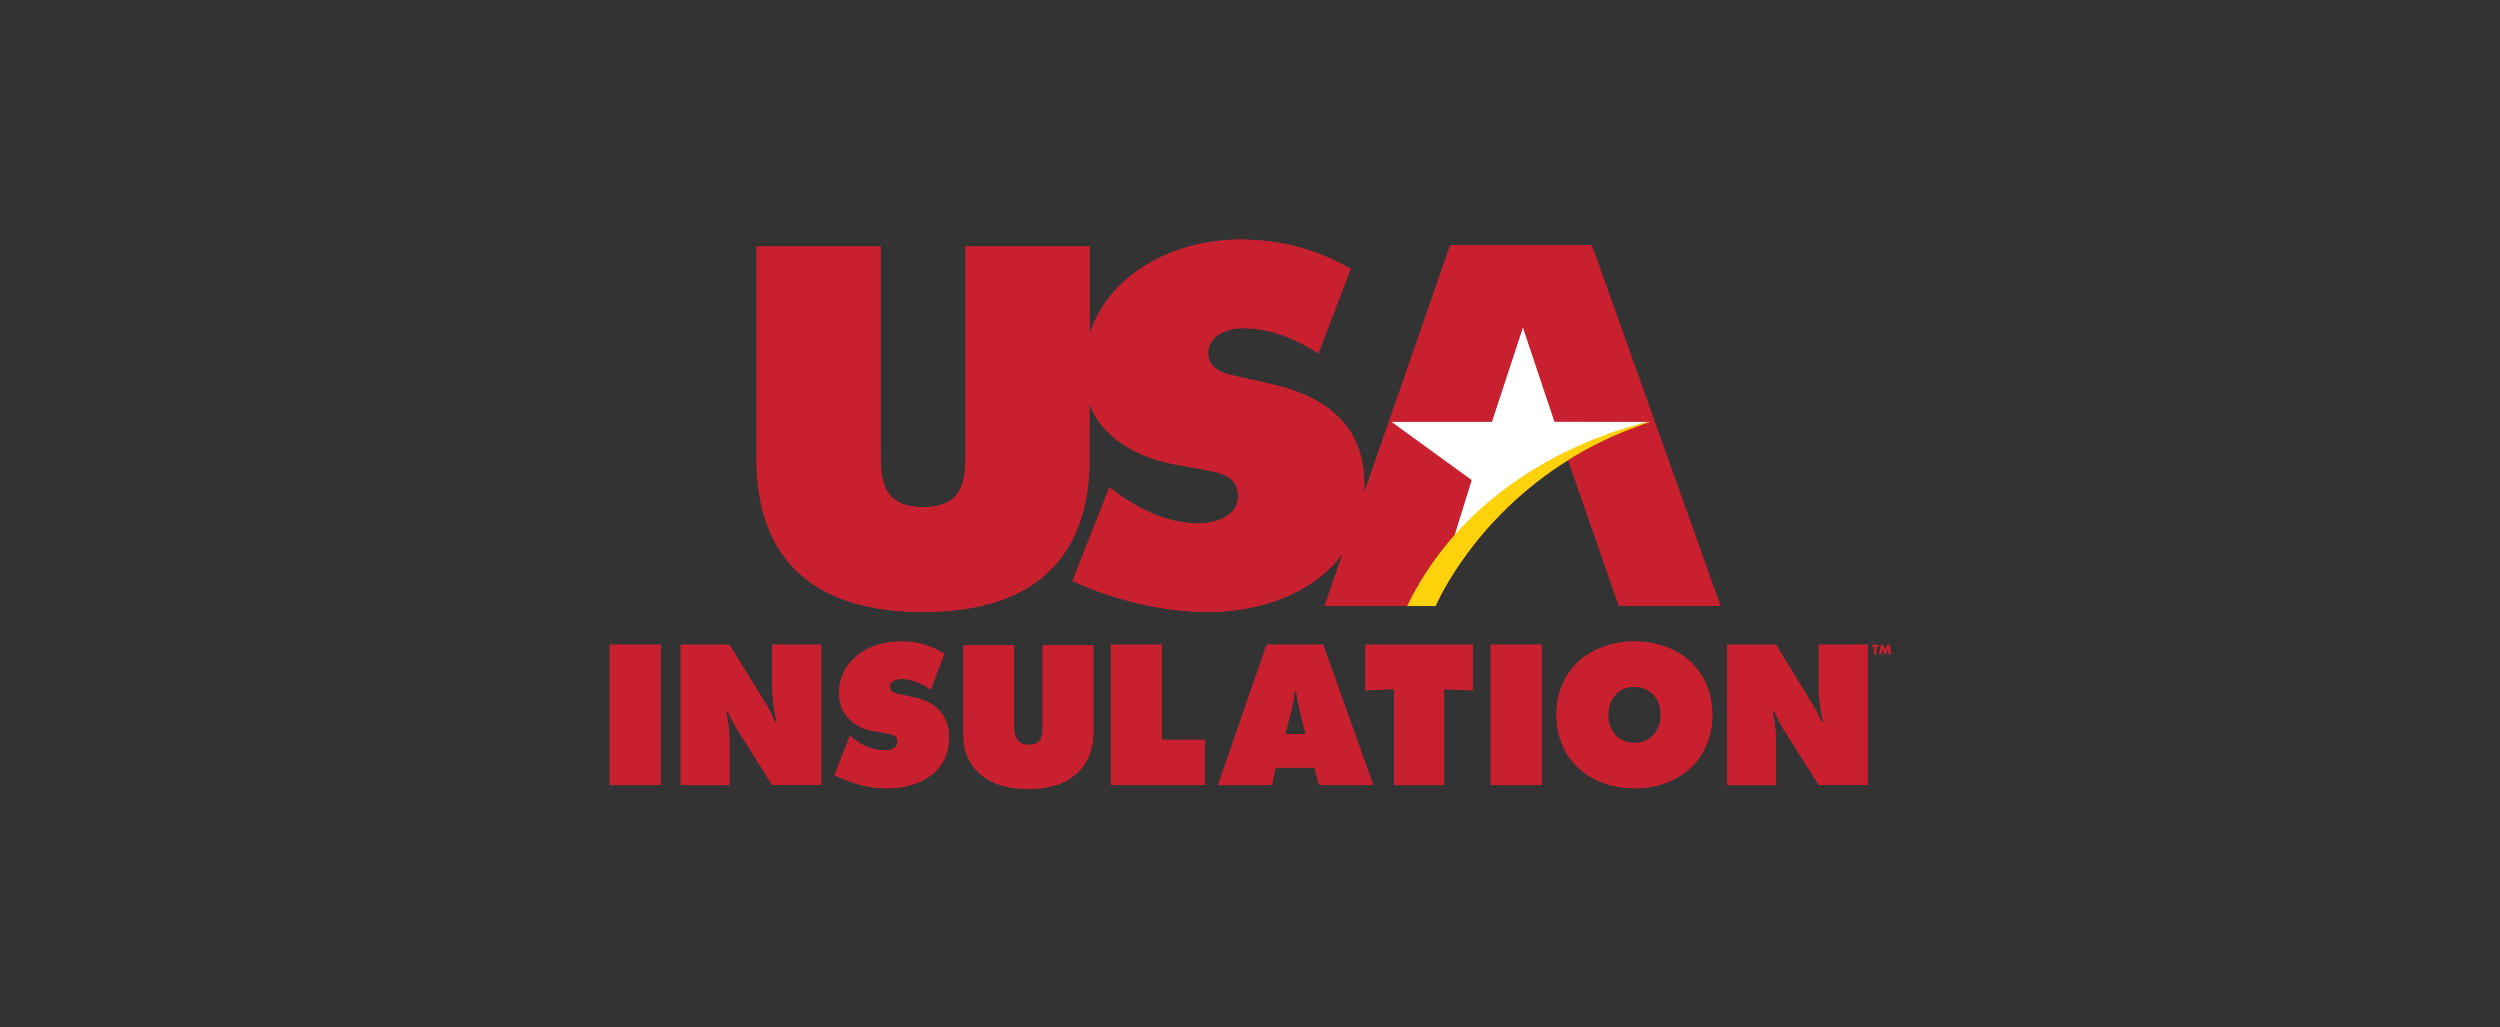 <?xml version="1.0" encoding="UTF-8"?>
<svg id="Logos" xmlns="http://www.w3.org/2000/svg" xmlns:xlink="http://www.w3.org/1999/xlink" viewBox="0 0 365 150">
  <rect x="0" y="0" width="365" height="150" fill="#333333" stroke="none"/>
  <defs>
    <style>
      .cls-1 {
        fill: none;
      }

      .cls-2 {
        fill: #c9202f;
      }

      .cls-3 {
        fill: #ffd400;
      }

      .cls-4 {
        fill: #c7202e;
      }

      .cls-5 {
        clip-path: url(#clippath-1);
      }

      .cls-6 {
        fill: #fff;
      }

      .cls-7 {
        fill: #fed20a;
      }

      .cls-8 {
        clip-path: url(#clippath);
      }
    </style>
    <clipPath id="clippath">
      <rect class="cls-1" x="84.59" y="31.82" width="195.83" height="86.35"/>
    </clipPath>
    <clipPath id="clippath-1">
      <rect class="cls-1" x="84.59" y="31.82" width="195.83" height="86.35"/>
    </clipPath>
  </defs>
  <g class="cls-8">
    <g class="cls-5">
      <path class="cls-6" d="M239.13,61.97c.99-.26,1.3-.31,1.65-.36.09-.01.18-.03.26-.03h-14.03l-4.61-13.77-4.53,13.78h-14.65l11.66,8.47h0s.04.03.04.03l-2.45,7.91c9.53-10.67,22-14.81,26.66-16.03"/>
      <rect class="cls-4" x="89.02" y="94.12" width="7.44" height="20.5"/>
      <path class="cls-4" d="M112.76,100.64c0,1.51.34,3.57.65,4.86h-.22c-.68-1.6-1.17-2.4-1.94-3.63l-4.77-7.75h-7.1v20.5h7.1v-6.98c0-.92-.25-2.67-.46-3.78h.22c.4.86.95,1.94,1.41,2.67l5.1,8.08h7.13v-20.5h-7.13v6.52Z"/>
      <path class="cls-4" d="M133.48,101.84l-2.37-.52c-1.14-.25-1.2-.65-1.2-1.08,0-.31.09-.52.37-.74.4-.31,1.01-.37,1.41-.37,1.66,0,3.29.92,4.18,1.54l2-5.23c-2.49-1.51-4.61-1.78-6.24-1.78-3.26,0-5.56,1.05-7.13,2.64-1.35,1.35-2,2.98-2,4.89,0,1.48.43,2.71,1.48,3.78,1.14,1.17,2.4,1.54,3.57,1.75l1.81.34c.77.15,1.17.25,1.41.49.22.22.25.52.25.71,0,.31-.06.65-.4.92-.15.12-.58.37-1.6.37-1.81,0-3.38-.92-4.15-1.51l-.8-.62-2.24,5.78.68.28c1.75.71,3.84,1.6,6.98,1.6,3.84,0,6.06-1.41,7.22-2.61,1.38-1.44,1.84-3.07,1.84-4.83,0-1.23-.28-2.8-1.57-4.06-.61-.62-1.69-1.35-3.5-1.75"/>
      <path class="cls-4" d="M152.23,106.11c0,.52,0,1.6-.55,2.15-.28.28-.74.49-1.51.49-.58,0-1.08-.12-1.48-.55-.58-.62-.65-1.48-.65-2.09v-11.9h-7.38v13.1c0,1.51.28,3.44,1.88,5.16,2.34,2.52,5.75,2.71,7.62,2.71,2.28,0,5.23-.4,7.32-2.55,1.84-1.91,2.15-4.24,2.15-5.84v-12.57h-7.41v11.9Z"/>
      <polygon class="cls-4" points="169.63 94.12 162.19 94.12 162.19 114.62 175.9 114.62 175.9 108.01 169.63 108.01 169.63 94.12"/>
      <path class="cls-4" d="M184.93,94.12l-7.1,20.5h7.87l.55-2.55h5.66l.68,2.55h7.9l-7.32-20.5h-8.24ZM187.63,107.21l1.01-3.93c.18-.74.31-1.44.34-2.31h.28c.09.74.22,1.51.4,2.31l.95,3.93h-2.98Z"/>
      <polygon class="cls-4" points="199.35 100.79 203.53 100.61 203.53 114.62 210.84 114.62 210.84 100.61 215.03 100.79 215.03 94.12 199.35 94.12 199.35 100.79"/>
      <rect class="cls-4" x="217.64" y="94.12" width="7.44" height="20.5"/>
      <path class="cls-4" d="M238.62,93.66c-3.9,0-6.76,1.51-8.52,3.29-1.6,1.63-2.86,4.15-2.86,7.41s1.26,5.81,2.86,7.44c1.75,1.78,4.61,3.29,8.52,3.29s6.76-1.51,8.51-3.29c1.6-1.63,2.86-4.15,2.86-7.44s-1.26-5.78-2.86-7.41c-1.75-1.78-4.61-3.29-8.51-3.29M241.3,107.43c-.61.62-1.54,1.05-2.67,1.05s-2.06-.43-2.67-1.05c-.74-.74-1.17-1.87-1.17-3.04,0-1.11.43-2.31,1.17-3.07.49-.52,1.35-1.04,2.67-1.04,1.23,0,2.12.49,2.67,1.04.74.71,1.17,1.78,1.17,3.07s-.49,2.37-1.17,3.04"/>
      <path class="cls-4" d="M265.55,100.64c0,1.51.34,3.57.65,4.86h-.22c-.68-1.6-1.17-2.4-1.94-3.63l-4.76-7.75h-7.1v20.5h7.1v-6.98c0-.92-.25-2.67-.46-3.78h.22c.4.86.95,1.94,1.41,2.67l5.1,8.08h7.13v-20.5h-7.13v6.52Z"/>
      <path class="cls-4" d="M232.43,35.84h-.02v-.03h-20.68l-12.58,36.19c.02-.39.04-.79.04-1.2,0-7.85-4.5-12.68-13.76-14.76,0,0-4.8-1.08-4.98-1.12-1.52-.33-4.07-.89-4.07-3.33s2.53-3.68,5.05-3.68c3.55,0,7.18,1.21,11.05,3.68l4.72-12.32c-4.96-2.89-10.27-4.29-16.2-4.29-9.3,0-19.09,4.81-21.92,13.85v-12.86h-18.11v29.81c0,3.91,0,8.26-6.2,8.26s-6.2-4.35-6.2-8.26v-29.81h-18.11v31.16c0,10.14,4.22,22.22,24.3,22.22s24.3-12.08,24.3-22.22v-8.19c2.36,6.33,9.36,8.32,12.71,8.91l3.97.72.53.1c1.79.33,4.5.83,4.5,3.71s-3.03,4.04-5.84,4.04c-4.1,0-8.4-1.73-12.8-5.13l-.16-.13-5.38,13.64c5.86,2.82,13.39,4.55,19.84,4.55,7.52,0,15.42-2.74,19.64-8.59l-2.67,7.69.03.03h11.95c1.96-4.05,4.38-7.52,7.03-10.48l2.45-7.91-.04-.03h0s-11.66-8.47-11.66-8.47h14.65l4.53-13.78,4.61,13.77h14.03c-.08,0-.17.02-.26.03.07,0,.14-.02.22-.03-4.57,1.47-8.55,3.39-12.01,5.54l7.41,21.33h.03s0,.02,0,.03h14.78l-18.78-52.64Z"/>
      <path class="cls-3" d="M240.78,61.62c-.35.04-.66.1-1.65.36-4.66,1.22-17.13,5.35-26.66,16.03-2.65,2.96-5.07,6.43-7.03,10.48h4.14c.44-1.01,5.8-12.9,19.42-21.36,3.45-2.14,7.44-4.07,12.01-5.54-.08,0-.15.02-.22.03"/>
      <path class="cls-6" d="M241.57,61.54l-14.42-.06-4.72-14.06-4.62,14.08h-14.93l11.92,8.66-4.09,13.19s9.15-10.9,17.43-15.76c8.29-4.87,13.43-6.03,13.43-6.03"/>
      <path class="cls-2" d="M251.21,88.48l-18.78-52.64h-.02v-.03h-20.68l-12.58,36.19c.02-.39.04-.79.04-1.2,0-7.85-4.5-12.68-13.76-14.76,0,0-4.8-1.08-4.98-1.12-1.52-.33-4.07-.89-4.07-3.33s2.53-3.68,5.05-3.68c3.55,0,7.18,1.21,11.05,3.68l4.72-12.32c-4.96-2.89-10.27-4.29-16.2-4.29-9.3,0-19.09,4.81-21.92,13.85v-12.86h-18.11v29.81c0,3.91,0,8.26-6.2,8.26s-6.2-4.35-6.2-8.26v-29.81h-18.11v31.16c0,10.14,4.22,22.22,24.3,22.22s24.3-12.08,24.3-22.22v-8.19c2.36,6.33,9.36,8.32,12.71,8.91l3.97.72.53.1c1.79.33,4.5.83,4.5,3.71s-3.03,4.04-5.84,4.04c-4.1,0-8.4-1.73-12.8-5.13l-.16-.13-5.38,13.64c5.86,2.82,13.39,4.55,19.84,4.55,7.52,0,15.42-2.74,19.64-8.59l-2.67,7.69.03.03h11.95l1.71-.62,1.11-.39,1.21-.03c.17-.3,1.44-4.41,1.44-4.41l4.01-12.94-.04-.03h0s-11.66-8.47-11.66-8.47h14.65l4.53-13.78,4.61,13.77h14.03c-.75.07-1.91.44-3.23.93-1.88.63-4.42,1.65-7.51,3.32-.92.44-1.49.74-1.49.74l7.6,21.88h.03s0,.02,0,.03h14.78Z"/>
      <rect class="cls-2" x="89.02" y="94.12" width="7.44" height="20.5"/>
      <path class="cls-2" d="M99.39,114.62v-20.5h7.1l4.77,7.75c.77,1.23,1.26,2.03,1.94,3.63h.22c-.31-1.29-.65-3.35-.65-4.86v-6.52h7.13v20.5h-7.13l-5.1-8.08c-.46-.74-1.01-1.81-1.41-2.67h-.22c.22,1.11.46,2.86.46,3.78v6.98h-7.1Z"/>
      <path class="cls-2" d="M135.88,100.67c-.89-.61-2.52-1.54-4.18-1.54-.4,0-1.01.06-1.41.37-.28.22-.37.43-.37.74,0,.43.06.83,1.2,1.08l2.37.52c1.81.4,2.89,1.14,3.5,1.75,1.29,1.26,1.57,2.83,1.57,4.06,0,1.75-.46,3.38-1.84,4.83-1.17,1.2-3.38,2.61-7.22,2.61-3.14,0-5.23-.89-6.98-1.6l-.68-.28,2.24-5.78.8.62c.77.58,2.34,1.51,4.15,1.51,1.01,0,1.44-.25,1.6-.37.34-.28.4-.61.4-.92,0-.18-.03-.49-.25-.71-.25-.25-.65-.34-1.41-.49l-1.81-.34c-1.17-.22-2.43-.58-3.57-1.75-1.05-1.08-1.48-2.31-1.48-3.78,0-1.91.65-3.54,2-4.89,1.57-1.6,3.87-2.64,7.13-2.64,1.63,0,3.75.28,6.24,1.78l-2,5.23Z"/>
      <path class="cls-2" d="M140.67,94.21h7.38v11.9c0,.61.06,1.48.65,2.09.4.43.89.55,1.48.55.77,0,1.23-.22,1.51-.49.55-.55.55-1.63.55-2.15v-11.9h7.41v12.57c0,1.6-.31,3.93-2.15,5.84-2.09,2.15-5.04,2.55-7.32,2.55-1.88,0-5.29-.18-7.62-2.71-1.6-1.72-1.88-3.66-1.88-5.16v-13.1Z"/>
      <polygon class="cls-2" points="162.19 114.62 162.19 94.12 169.63 94.12 169.63 108.01 175.9 108.01 175.9 114.62 162.19 114.62"/>
      <path class="cls-2" d="M186.25,112.07l-.55,2.55h-7.87l7.1-20.5h8.24l7.32,20.5h-7.9l-.68-2.55h-5.66ZM189.26,100.97h-.28c-.03.86-.15,1.57-.34,2.31l-1.01,3.93h2.98l-.95-3.93c-.18-.8-.31-1.57-.4-2.31"/>
      <polygon class="cls-2" points="203.53 114.62 203.53 100.61 199.35 100.79 199.35 94.12 215.03 94.12 215.03 100.79 210.84 100.61 210.84 114.62 203.53 114.62"/>
      <rect class="cls-2" x="217.64" y="94.12" width="7.44" height="20.5"/>
      <path class="cls-2" d="M247.14,111.79c-1.75,1.78-4.61,3.29-8.51,3.29s-6.76-1.51-8.52-3.29c-1.6-1.63-2.86-4.15-2.86-7.44s1.26-5.78,2.86-7.41c1.75-1.78,4.61-3.29,8.52-3.29s6.76,1.51,8.51,3.29c1.6,1.63,2.86,4.15,2.86,7.41s-1.26,5.81-2.86,7.44M235.95,101.31c-.74.77-1.17,1.97-1.17,3.07,0,1.17.43,2.31,1.17,3.04.62.62,1.54,1.05,2.67,1.05s2.06-.43,2.67-1.05c.68-.68,1.17-1.75,1.17-3.04s-.43-2.37-1.17-3.07c-.55-.55-1.44-1.04-2.67-1.04-1.32,0-2.18.52-2.67,1.04"/>
      <path class="cls-2" d="M252.17,114.62v-20.5h7.1l4.76,7.75c.77,1.23,1.26,2.03,1.94,3.63h.22c-.31-1.29-.65-3.35-.65-4.86v-6.52h7.13v20.5h-7.13l-5.1-8.08c-.46-.74-1.01-1.81-1.41-2.67h-.22c.22,1.11.46,2.86.46,3.78v6.98h-7.1Z"/>
      <path class="cls-7" d="M239.13,61.97c-5.96,1.56-24.66,7.87-33.69,26.51h4.14c.55-1.27,8.84-19.63,31.42-26.89-.47.06-.68.07-1.87.38"/>
      <path class="cls-4" d="M273.97,94.45v1.09h-.38v-1.09h-.3v-.33h.99v.33h-.3ZM274.35,95.54l.24-1.42h.38l.27.73.29-.73h.38l.21,1.42h-.38l-.1-.77-.32.77h-.17l-.3-.77-.11.77h-.38Z"/>
    </g>
  </g>
</svg>